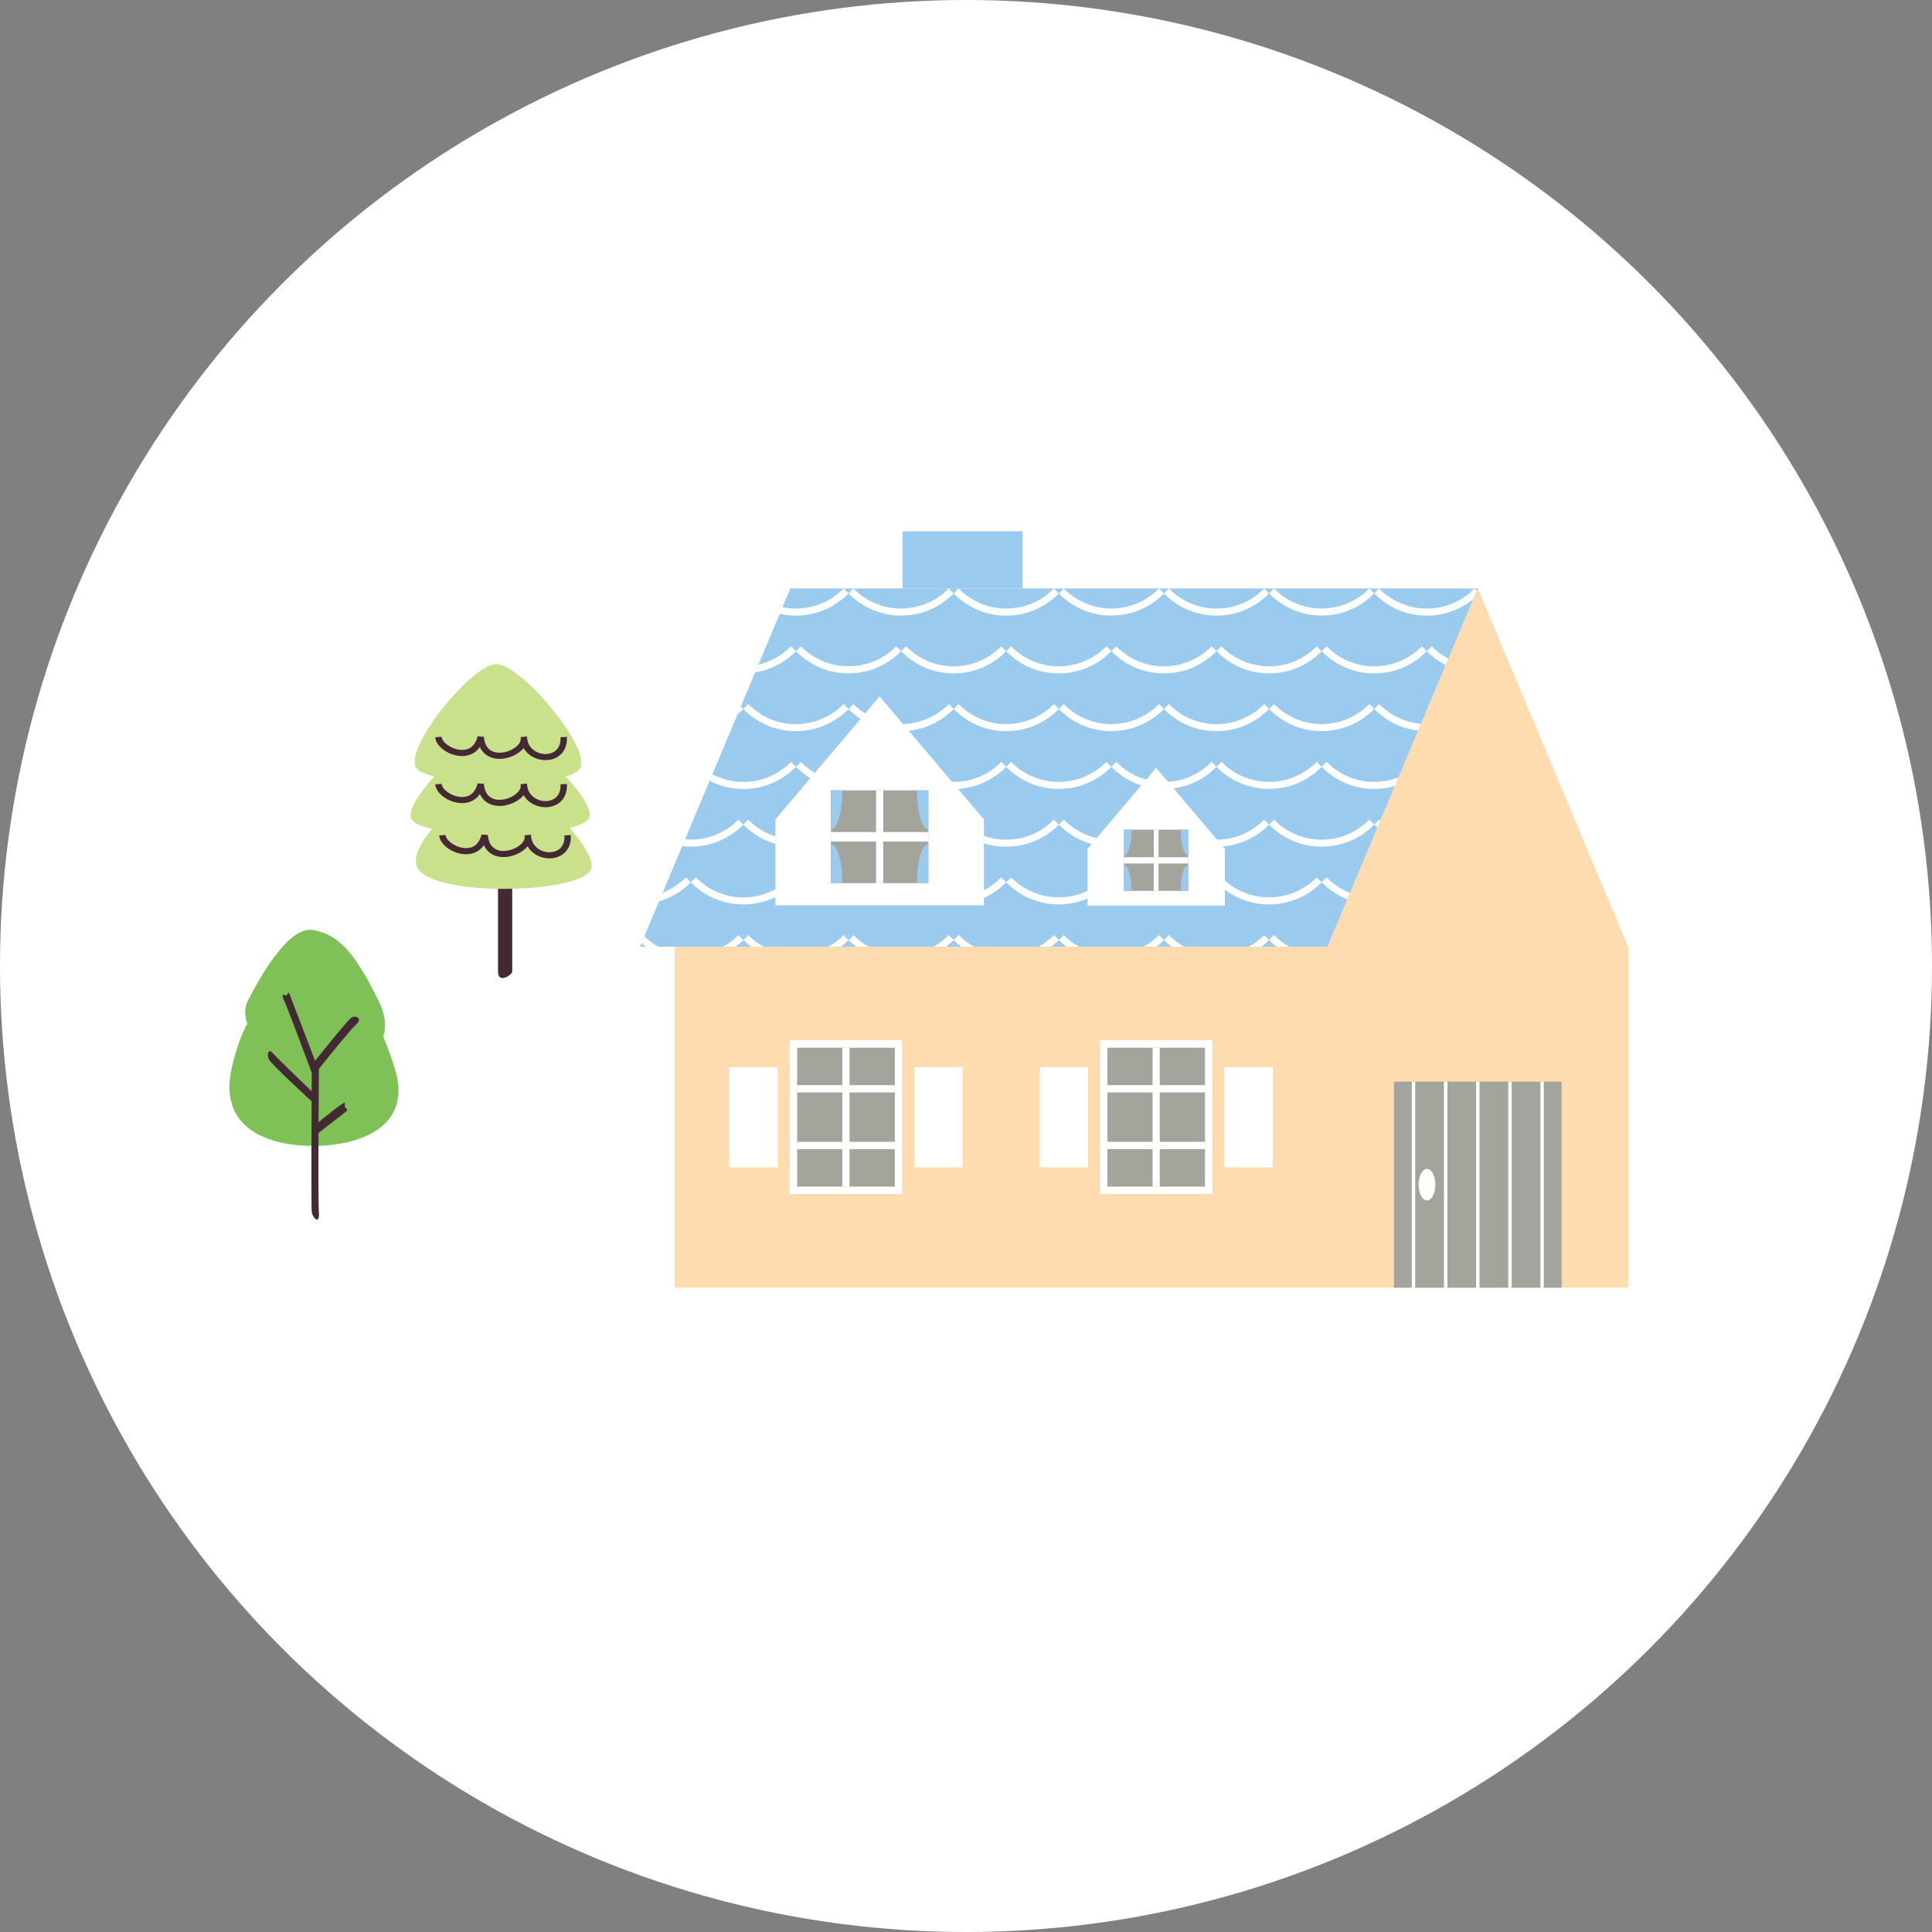 <svg fill="none" height="160" viewBox="0 0 160 160" width="160" xmlns="http://www.w3.org/2000/svg" xmlns:xlink="http://www.w3.org/1999/xlink"><rect x="0" y="0" width="160" height="160" fill="#808080" stroke="none"/><clipPath id="a"><path d="m19 77h14v24h-14z"/></clipPath><clipPath id="b"><path d="m34 55h15v26h-15z"/></clipPath><circle cx="80" cy="80" fill="#fff" r="80"/><g clip-path="url(#a)"><path d="m31.738 85.865c.272-.799.2-1.792-.397-3.007-2.129-4.331-3.463-5.467-5.403-5.834-1.94-.367-4.22 3.534-5.403 5.834-.303.589-.292 1.257-.059 1.927-.515.926-.932 2.122-1.282 3.648-1.148 5.016 3.019 6.466 6.744 6.466 3.724 0 8.32-1.492 6.743-6.466-.313-.988-.622-1.838-.943-2.568z" fill="#7fc156"/><path d="m29.112 84.267c-.275.17-2.266 2.645-3.016 3.585-.593-1.548-1.92-5.014-2.066-5.394-.188-.49-.181-.09-.327.003 0 0-.508-.31-.2.336.285.596 2.046 5.32 2.315 6.042-.002.365-.005.899-.008 1.538-.898-.864-2.962-2.855-3.23-3.17-.343-.406-.507.105-.308.528.177.378 2.941 2.924 3.534 3.469-.016 3.483-.032 8.901.015 9.199.069.442.674 1.1.588 0-.043-.556-.043-3.655-.032-6.577.546-.423 2.098-1.625 2.283-1.769.226-.174-0-.198-.084-.379-.083-.18.126-.479-.218-.275-.238.142-1.327 1.001-1.978 1.521.009-2.016.022-3.802.026-4.403.641-.803 2.645-3.294 3.103-3.694.547-.477-.059-.769-.399-.56z" fill="#432934"/></g><g clip-path="url(#b)"><path d="m41.242 80.47c0 1.04 1.177.268 1.177 0v-10.595c-.393.068-.785.135-1.177.199z" fill="#432934"/><path d="m48.831 67.599c.124-.699-.775-1.957-1.99-3.293.647-.188 1.091-.43 1.23-.73.817-1.763-4.914-8.525-6.951-8.576-2.036-.051-7.963 7.275-6.569 8.69.232.235.737.437 1.423.603-1.264 1.425-2.184 2.773-1.931 3.465.135.372.782.668 1.735.888-1.111 1.36-1.738 2.653-1.068 3.43 1.944 2.254 13.668 1.88 14.259-.152.208-.714-.62-1.995-1.782-3.358.952-.242 1.574-.565 1.645-.966z" fill="#c9e18a"/><g fill="#432934"><path d="m46.419 61.05c.032.557-.153.975-.535 1.209-.404.248-.974.251-1.452.01-.261-.133-.69-.442-.774-1.071.001-.069-.005-.138-.018-.206l-.524.052c.002.058.006.115.012.171-.015.231-.174.474-.454.685-.473.357-1.268.586-1.87.331-.437-.185-.682-.593-.728-1.213l-.521-.042c-.256 1.009-.922 1.167-1.432 1.123-.802-.069-1.522-.651-1.549-1.078l-.528.03c.044.725 1.012 1.465 2.029 1.553.373.032 1.163-.001 1.665-.744.211.467.554.709.85.835.83.351 1.832.041 2.412-.397.144-.108.265-.226.363-.348.183.322.462.586.82.767.312.157.655.236.99.236.357 0 .705-.089.995-.266.542-.334.819-.925.777-1.663z"/><path d="m46.419 64.948c.032.557-.153.975-.535 1.209-.403.247-.973.253-1.452.01-.434-.22-.71-.606-.774-1.075.001-.068-.005-.136-.018-.202l-.524.052c.002.057.006.115.012.17-.015.232-.174.474-.453.685-.474.357-1.268.586-1.871.332-.437-.185-.682-.593-.728-1.213l-.521-.042c-.256 1.009-.921 1.165-1.431 1.124-.803-.069-1.522-.651-1.549-1.079l-.528.03c.044.726 1.012 1.466 2.03 1.554.374.033 1.163-.002 1.665-.744.211.466.554.709.849.834.831.352 1.832.041 2.412-.397.144-.108.265-.225.363-.347.183.322.462.586.821.767.311.157.654.236.989.236.357 0 .704-.089.995-.266.542-.334.819-.925.777-1.663z"/><path d="m46.747 69.183c.032.557-.153.975-.534 1.209-.403.247-.973.252-1.452.01-.434-.22-.71-.606-.774-1.075.001-.068-.005-.136-.018-.202l-.525.052c.002.057.006.115.012.17-.015.232-.174.475-.453.686-.474.357-1.267.586-1.87.331-.437-.185-.682-.593-.728-1.213l-.521-.042c-.256 1.009-.918 1.169-1.432 1.124-.803-.07-1.523-.651-1.549-1.079l-.528.03c.044.726 1.012 1.466 2.029 1.553.374.033 1.163-.001 1.665-.743.212.466.554.709.85.835.83.35 1.832.041 2.412-.397.143-.108.265-.226.362-.348.183.322.462.586.821.767.311.157.655.236.989.236.357 0 .705-.089.995-.267.542-.333.818-.924.777-1.662z"/></g></g><path d="m134.838 78.401h-.004l-12.448-29.666-12.454 29.666h-.002v28.237h24.908z" fill="#ffdbb0"/><path d="m109.933 78.401h-56.933l12.454-29.666h56.933z" fill="#9bcaef"/><path d="m109.931 78.398h-54.064v28.238h54.064z" fill="#ffdbb0"/><path d="m99.802 86.758h-8.098v11.52h8.098z" fill="#a3a49c"/><path d="m99.802 89.867h-8.098v.605h8.098z" fill="#fff"/><path d="m99.802 94.562h-8.098v.608h8.098z" fill="#fff"/><path d="m96.05 86.758h-.597v11.52h.597z" fill="#fff"/><path d="m91.704 86.148h-.599v12.733h.599z" fill="#fff"/><path d="m100.404 86.148h-.599v12.733h.599z" fill="#fff"/><path d="m99.802 86.148h-8.098v.609h8.098z" fill="#fff"/><path d="m99.802 98.281h-8.098v.605h8.098z" fill="#fff"/><path d="m90.101 88.375h-4.007v8.296h4.007z" fill="#fff"/><path d="m105.41 88.375h-4.012v8.296h4.012z" fill="#fff"/><path d="m74.108 86.758h-8.1v11.52h8.1z" fill="#a3a49c"/><path d="m74.108 89.867h-8.1v.605h8.1z" fill="#fff"/><path d="m74.108 94.562h-8.1v.608h8.1z" fill="#fff"/><path d="m70.353 86.758h-.595v11.52h.595z" fill="#fff"/><path d="m66.007 86.148h-.601v12.733h.601z" fill="#fff"/><path d="m74.7 86.148h-.591v12.733h.591z" fill="#fff"/><path d="m74.108 86.148h-8.1v.609h8.1z" fill="#fff"/><path d="m74.108 98.281h-8.1v.605h8.1z" fill="#fff"/><path d="m64.404 88.375h-4.009v8.296h4.009z" fill="#fff"/><path d="m79.718 88.375h-4.011v8.296h4.011z" fill="#fff"/><path d="m84.68 44h-9.93v4.733h9.93z" fill="#9bcaef"/><g fill="#fff"><path d="m65.511 53.523c-.757.767-1.695 1.284-2.711 1.519l-.273.645c1.274-.202 2.454-.805 3.392-1.754z"/><path d="m66.325 53.523-.403.41c2.4 2.444 6.307 2.444 8.705 0l-.409-.41c-2.178 2.209-5.716 2.209-7.894 0z"/><path d="m78.977 55.184c-1.487 0-2.887-.59-3.943-1.661l-.409.41c1.164 1.184 2.709 1.836 4.352 1.836 1.643 0 3.192-.652 4.354-1.836l-.407-.41c-1.052 1.071-2.456 1.661-3.947 1.661z"/><path d="m83.735 53.523-.407.41c2.398 2.444 6.307 2.444 8.713 0l-.415-.41c-2.174 2.209-5.712 2.209-7.892 0z"/><path d="m96.393 55.184c-1.493 0-2.893-.59-3.947-1.661l-.403.41c1.158 1.184 2.707 1.836 4.35 1.836s3.19-.652 4.351-1.836l-.402-.41c-1.058 1.071-2.463 1.661-3.949 1.661z"/><path d="m101.155 53.523-.409.41c2.4 2.444 6.307 2.444 8.708 0l-.407-.41c-2.176 2.209-5.718 2.209-7.892 0z"/><path d="m117.754 53.523c-1.058 1.071-2.456 1.661-3.947 1.661-1.487 0-2.887-.59-3.945-1.661l-.409.41c1.162 1.184 2.709 1.836 4.354 1.836s3.192-.652 4.356-1.836z"/><path d="m118.569 53.523-.405.41c.465.477.992.859 1.553 1.149l.226-.54c-.493-.258-.959-.601-1.374-1.019z"/><path d="m70.271 49.15-.405-.415c-1.058 1.074-2.46 1.663-3.947 1.663-.383 0-.757-.039-1.124-.114l-.228.544c.439.102.888.157 1.352.157 1.639 0 3.186-.651 4.352-1.834z"/><path d="m78.979 49.15-.409-.415c-2.172 2.211-5.718 2.211-7.892 0l-.405.415c2.4 2.439 6.305 2.439 8.706 0z"/><path d="m83.33 50.984c1.647 0 3.19-.651 4.356-1.834l-.407-.415c-1.054 1.074-2.458 1.663-3.949 1.663-1.487 0-2.887-.589-3.943-1.663l-.411.415c1.164 1.183 2.713 1.834 4.354 1.834z"/><path d="m96.395 49.15-.409-.415c-2.174 2.211-5.716 2.211-7.89 0l-.409.415c2.396 2.439 6.303 2.439 8.707 0z"/><path d="m100.746 50.984c1.647 0 3.188-.651 4.352-1.834l-.405-.415c-1.052 1.074-2.458 1.663-3.947 1.663-1.486 0-2.891-.589-3.947-1.663l-.405.415c1.164 1.183 2.711 1.834 4.351 1.834z"/><path d="m113.807 49.15-.407-.415c-2.177 2.211-5.716 2.211-7.894 0l-.408.415c2.402 2.439 6.307 2.439 8.709 0z"/><path d="m118.164 50.984c1.417 0 2.765-.488 3.851-1.382l.285-.673-.193-.194c-1.055 1.074-2.452 1.663-3.943 1.663-1.49 0-2.891-.589-3.951-1.663l-.404.415c1.168 1.183 2.71 1.834 4.355 1.834z"/><path d="m65.92 63.509-.409-.415c-1.058 1.071-2.457 1.662-3.947 1.662-.914 0-1.787-.224-2.573-.642l-.226.538c.858.448 1.807.688 2.799.688 1.641 0 3.19-.651 4.356-1.831z"/><path d="m66.325 63.094-.403.415c2.4 2.435 6.307 2.435 8.705 0l-.409-.415c-2.178 2.211-5.716 2.211-7.894 0z"/><path d="m78.977 64.756c-1.487 0-2.887-.591-3.943-1.662l-.409.415c1.164 1.18 2.709 1.831 4.352 1.831 1.643 0 3.192-.651 4.354-1.831l-.407-.415c-1.052 1.071-2.456 1.662-3.947 1.662z"/><path d="m83.735 63.094-.407.415c2.398 2.435 6.307 2.435 8.713 0l-.415-.415c-2.174 2.211-5.712 2.211-7.892 0z"/><path d="m96.393 64.756c-1.493 0-2.893-.591-3.947-1.662l-.403.415c1.158 1.18 2.707 1.831 4.35 1.831s3.19-.651 4.351-1.831l-.402-.415c-1.058 1.071-2.463 1.662-3.949 1.662z"/><path d="m101.155 63.094-.409.415c2.4 2.435 6.307 2.435 8.708 0l-.407-.415c-2.176 2.211-5.718 2.211-7.892 0z"/><path d="m113.807 64.756c-1.487 0-2.887-.591-3.945-1.662l-.409.415c1.162 1.18 2.709 1.831 4.354 1.831.587 0 1.162-.087 1.711-.246l.296-.722c-.631.245-1.31.384-2.007.384z"/><path d="m61.347 58.5-.284.674c.176-.142.339-.291.501-.456z"/><path d="m65.918 59.968c-1.491 0-2.895-.591-3.947-1.663l-.409.411c1.162 1.185 2.709 1.836 4.356 1.836 1.639 0 3.186-.651 4.352-1.836l-.405-.411c-1.058 1.072-2.46 1.663-3.947 1.663z"/><path d="m70.678 58.305-.405.411c2.4 2.442 6.305 2.442 8.706 0l-.409-.411c-2.172 2.212-5.718 2.212-7.892 0z"/><path d="m83.33 59.968c-1.487 0-2.887-.591-3.943-1.663l-.411.411c1.164 1.185 2.713 1.836 4.354 1.836 1.647 0 3.19-.651 4.356-1.836l-.407-.411c-1.054 1.072-2.458 1.663-3.949 1.663z"/><path d="m88.096 58.305-.409.411c2.396 2.442 6.303 2.442 8.707 0l-.409-.411c-2.174 2.212-5.716 2.212-7.89 0z"/><path d="m100.746 59.968c-1.486 0-2.891-.591-3.947-1.663l-.405.411c1.164 1.185 2.711 1.836 4.351 1.836 1.647 0 3.188-.651 4.352-1.836l-.405-.411c-1.052 1.072-2.458 1.663-3.947 1.663z"/><path d="m113.4 58.305c-2.177 2.212-5.716 2.212-7.894 0l-.408.411c2.402 2.442 6.307 2.442 8.709 0z"/><path d="m114.213 58.305-.404.411c.991 1.01 2.266 1.626 3.638 1.787l.23-.561c-1.308-.115-2.522-.682-3.464-1.638z"/><path d="m56.802 72.656c-.567.576-1.232 1.002-1.933 1.275l-.302.723c.966-.284 1.883-.812 2.643-1.585z"/><path d="m61.565 74.321c-1.491 0-2.891-.594-3.945-1.665l-.409.413c1.162 1.182 2.711 1.832 4.354 1.832 1.641 0 3.19-.65 4.356-1.832l-.409-.413c-1.058 1.071-2.456 1.665-3.947 1.665z"/><path d="m66.325 72.656-.403.413c2.4 2.441 6.307 2.441 8.705 0l-.409-.413c-2.178 2.211-5.716 2.211-7.894 0z"/><path d="m78.977 74.321c-1.487 0-2.887-.594-3.943-1.665l-.409.413c1.164 1.182 2.709 1.832 4.352 1.832 1.643 0 3.192-.65 4.354-1.832l-.407-.413c-1.052 1.071-2.456 1.665-3.947 1.665z"/><path d="m83.735 72.656-.407.413c2.398 2.441 6.307 2.441 8.713 0l-.415-.413c-2.174 2.211-5.712 2.211-7.892 0z"/><path d="m96.393 74.321c-1.493 0-2.893-.594-3.947-1.665l-.403.413c1.158 1.182 2.707 1.832 4.35 1.832s3.19-.65 4.351-1.832l-.402-.413c-1.058 1.071-2.463 1.665-3.949 1.665z"/><path d="m101.155 72.656-.409.413c2.4 2.441 6.307 2.441 8.708 0l-.407-.413c-2.176 2.211-5.718 2.211-7.892 0z"/><path d="m109.862 72.656-.409.413c.615.624 1.339 1.096 2.12 1.408l.228-.54c-.719-.279-1.378-.711-1.939-1.28z"/><path d="m61.563 68.291-.409-.416c-1.21 1.234-2.845 1.776-4.428 1.637l-.234.561c1.803.214 3.688-.377 5.071-1.781z"/><path d="m65.918 69.538c-1.491 0-2.895-.588-3.947-1.663l-.409.416c1.162 1.18 2.709 1.833 4.356 1.833 1.639 0 3.186-.654 4.352-1.833l-.405-.416c-1.058 1.075-2.46 1.663-3.947 1.663z"/><path d="m70.678 67.875-.405.416c2.4 2.438 6.305 2.438 8.706 0l-.409-.416c-2.172 2.217-5.718 2.217-7.892 0z"/><path d="m83.33 69.538c-1.487 0-2.887-.588-3.943-1.663l-.411.416c1.164 1.18 2.713 1.833 4.354 1.833 1.647 0 3.19-.654 4.356-1.833l-.407-.416c-1.054 1.075-2.458 1.663-3.949 1.663z"/><path d="m88.096 67.875-.409.416c2.396 2.438 6.303 2.438 8.707 0l-.409-.416c-2.174 2.217-5.716 2.217-7.89 0z"/><path d="m100.746 69.538c-1.486 0-2.891-.588-3.947-1.663l-.405.416c1.164 1.18 2.711 1.833 4.351 1.833 1.647 0 3.188-.654 4.352-1.833l-.405-.416c-1.052 1.075-2.458 1.663-3.947 1.663z"/><path d="m113.4 67.875c-2.177 2.217-5.716 2.217-7.894 0l-.408.416c2.402 2.438 6.307 2.438 8.709 0z"/><path d="m114.213 67.875-.404.416c.084.084.178.162.266.243l.237-.569c-.031-.032-.065-.058-.099-.091z"/><path d="m61.153 77.438c-.383.391-.811.708-1.262.961h1.046c.212-.169.429-.348.625-.548z"/><path d="m53.358 77.531-.236.568c.116.108.236.208.359.305h1.05c-.415-.232-.811-.524-1.172-.873z"/><path d="m61.971 77.438-.409.413c.196.2.409.379.623.548h1.042c-.459-.259-.881-.578-1.256-.961z"/><path d="m69.866 77.438c-.381.383-.805.702-1.26.961h1.04c.22-.169.427-.348.625-.548z"/><path d="m70.678 77.438-.405.413c.198.2.407.379.627.548h1.044c-.455-.253-.879-.57-1.266-.961z"/><path d="m78.569 77.438c-.379.391-.811.708-1.264.961h1.052c.212-.169.425-.348.621-.548z"/><path d="m79.387 77.438-.411.413c.196.2.411.379.625.548h1.042c-.453-.259-.882-.578-1.256-.961z"/><path d="m87.282 77.438c-.381.383-.803.702-1.258.961h1.038c.22-.169.431-.348.627-.548z"/><path d="m95.985 77.438c-.383.391-.814.708-1.262.961h1.046c.216-.169.427-.348.625-.548z"/><path d="m88.096 77.438-.409.413c.194.2.409.379.627.548h1.044c-.455-.253-.884-.57-1.262-.961z"/><path d="m104.694 77.438c-.381.383-.802.702-1.26.961h1.043c.217-.169.427-.348.622-.548z"/><path d="m96.799 77.438-.405.413c.194.2.405.379.621.548h1.044c-.457-.259-.88-.578-1.26-.961z"/><path d="m105.506 77.438-.408.413c.198.2.408.379.627.548h1.046c-.447-.253-.884-.57-1.265-.961z"/></g><path d="m129.326 89.578h-13.881v17.061h13.881z" fill="#a3a49c"/><path d="m125.189 89.578h-.283v17.061h.283z" fill="#fff"/><path d="m122.527 89.578h-.285v17.061h.285z" fill="#fff"/><path d="m119.866 89.578h-.284v17.061h.284z" fill="#fff"/><path d="m117.202 89.578h-.28v17.061h.28z" fill="#fff"/><path d="m127.853 89.578h-.279v17.061h.279z" fill="#fff"/><path d="m118.869 98.109c0 .723-.309 1.307-.693 1.307-.381 0-.692-.584-.692-1.307 0-.721.311-1.305.692-1.305.384 0 .693.584.693 1.305z" fill="#fff"/><path d="m81.482 74.98v-7.12l-8.636-10.188-8.631 10.188v7.12z" fill="#fff"/><path d="m76.883 65.453h-8.07v7.686h8.07z" fill="#a3a49c"/><path d="m76.883 68.906h-8.07v.787h8.07z" fill="#fff"/><path d="m73.147 65.453h-.596v7.686h.596z" fill="#fff"/><path d="m69.765 73.136c0-1.79-.427-3.237-.953-3.237v3.237z" fill="#9bcaef"/><path d="m69.765 65.453c0 1.784-.427 3.236-.953 3.236v-3.236z" fill="#9bcaef"/><path d="m75.934 73.136c0-1.79.425-3.237.947-3.237v3.237z" fill="#9bcaef"/><path d="m75.934 65.453c0 1.784.425 3.236.947 3.236v-3.236z" fill="#9bcaef"/><path d="m101.44 74.994v-4.693l-5.692-6.715-5.689 6.715v4.693z" fill="#fff"/><path d="m98.405 68.711h-5.319v5.066h5.319z" fill="#a3a49c"/><path d="m98.409 70.992h-5.319v.518h5.319z" fill="#fff"/><path d="m95.944 68.711h-.393v5.066h.393z" fill="#fff"/><path d="m93.714 73.775c0-1.18-.282-2.134-.628-2.134v2.134z" fill="#9bcaef"/><path d="m93.714 68.711c0 1.176-.282 2.133-.628 2.133v-2.133z" fill="#9bcaef"/><path d="m97.781 73.775c0-1.18.28-2.134.625-2.134v2.134z" fill="#9bcaef"/><path d="m97.781 68.711c0 1.176.28 2.133.625 2.133v-2.133z" fill="#9bcaef"/></svg>